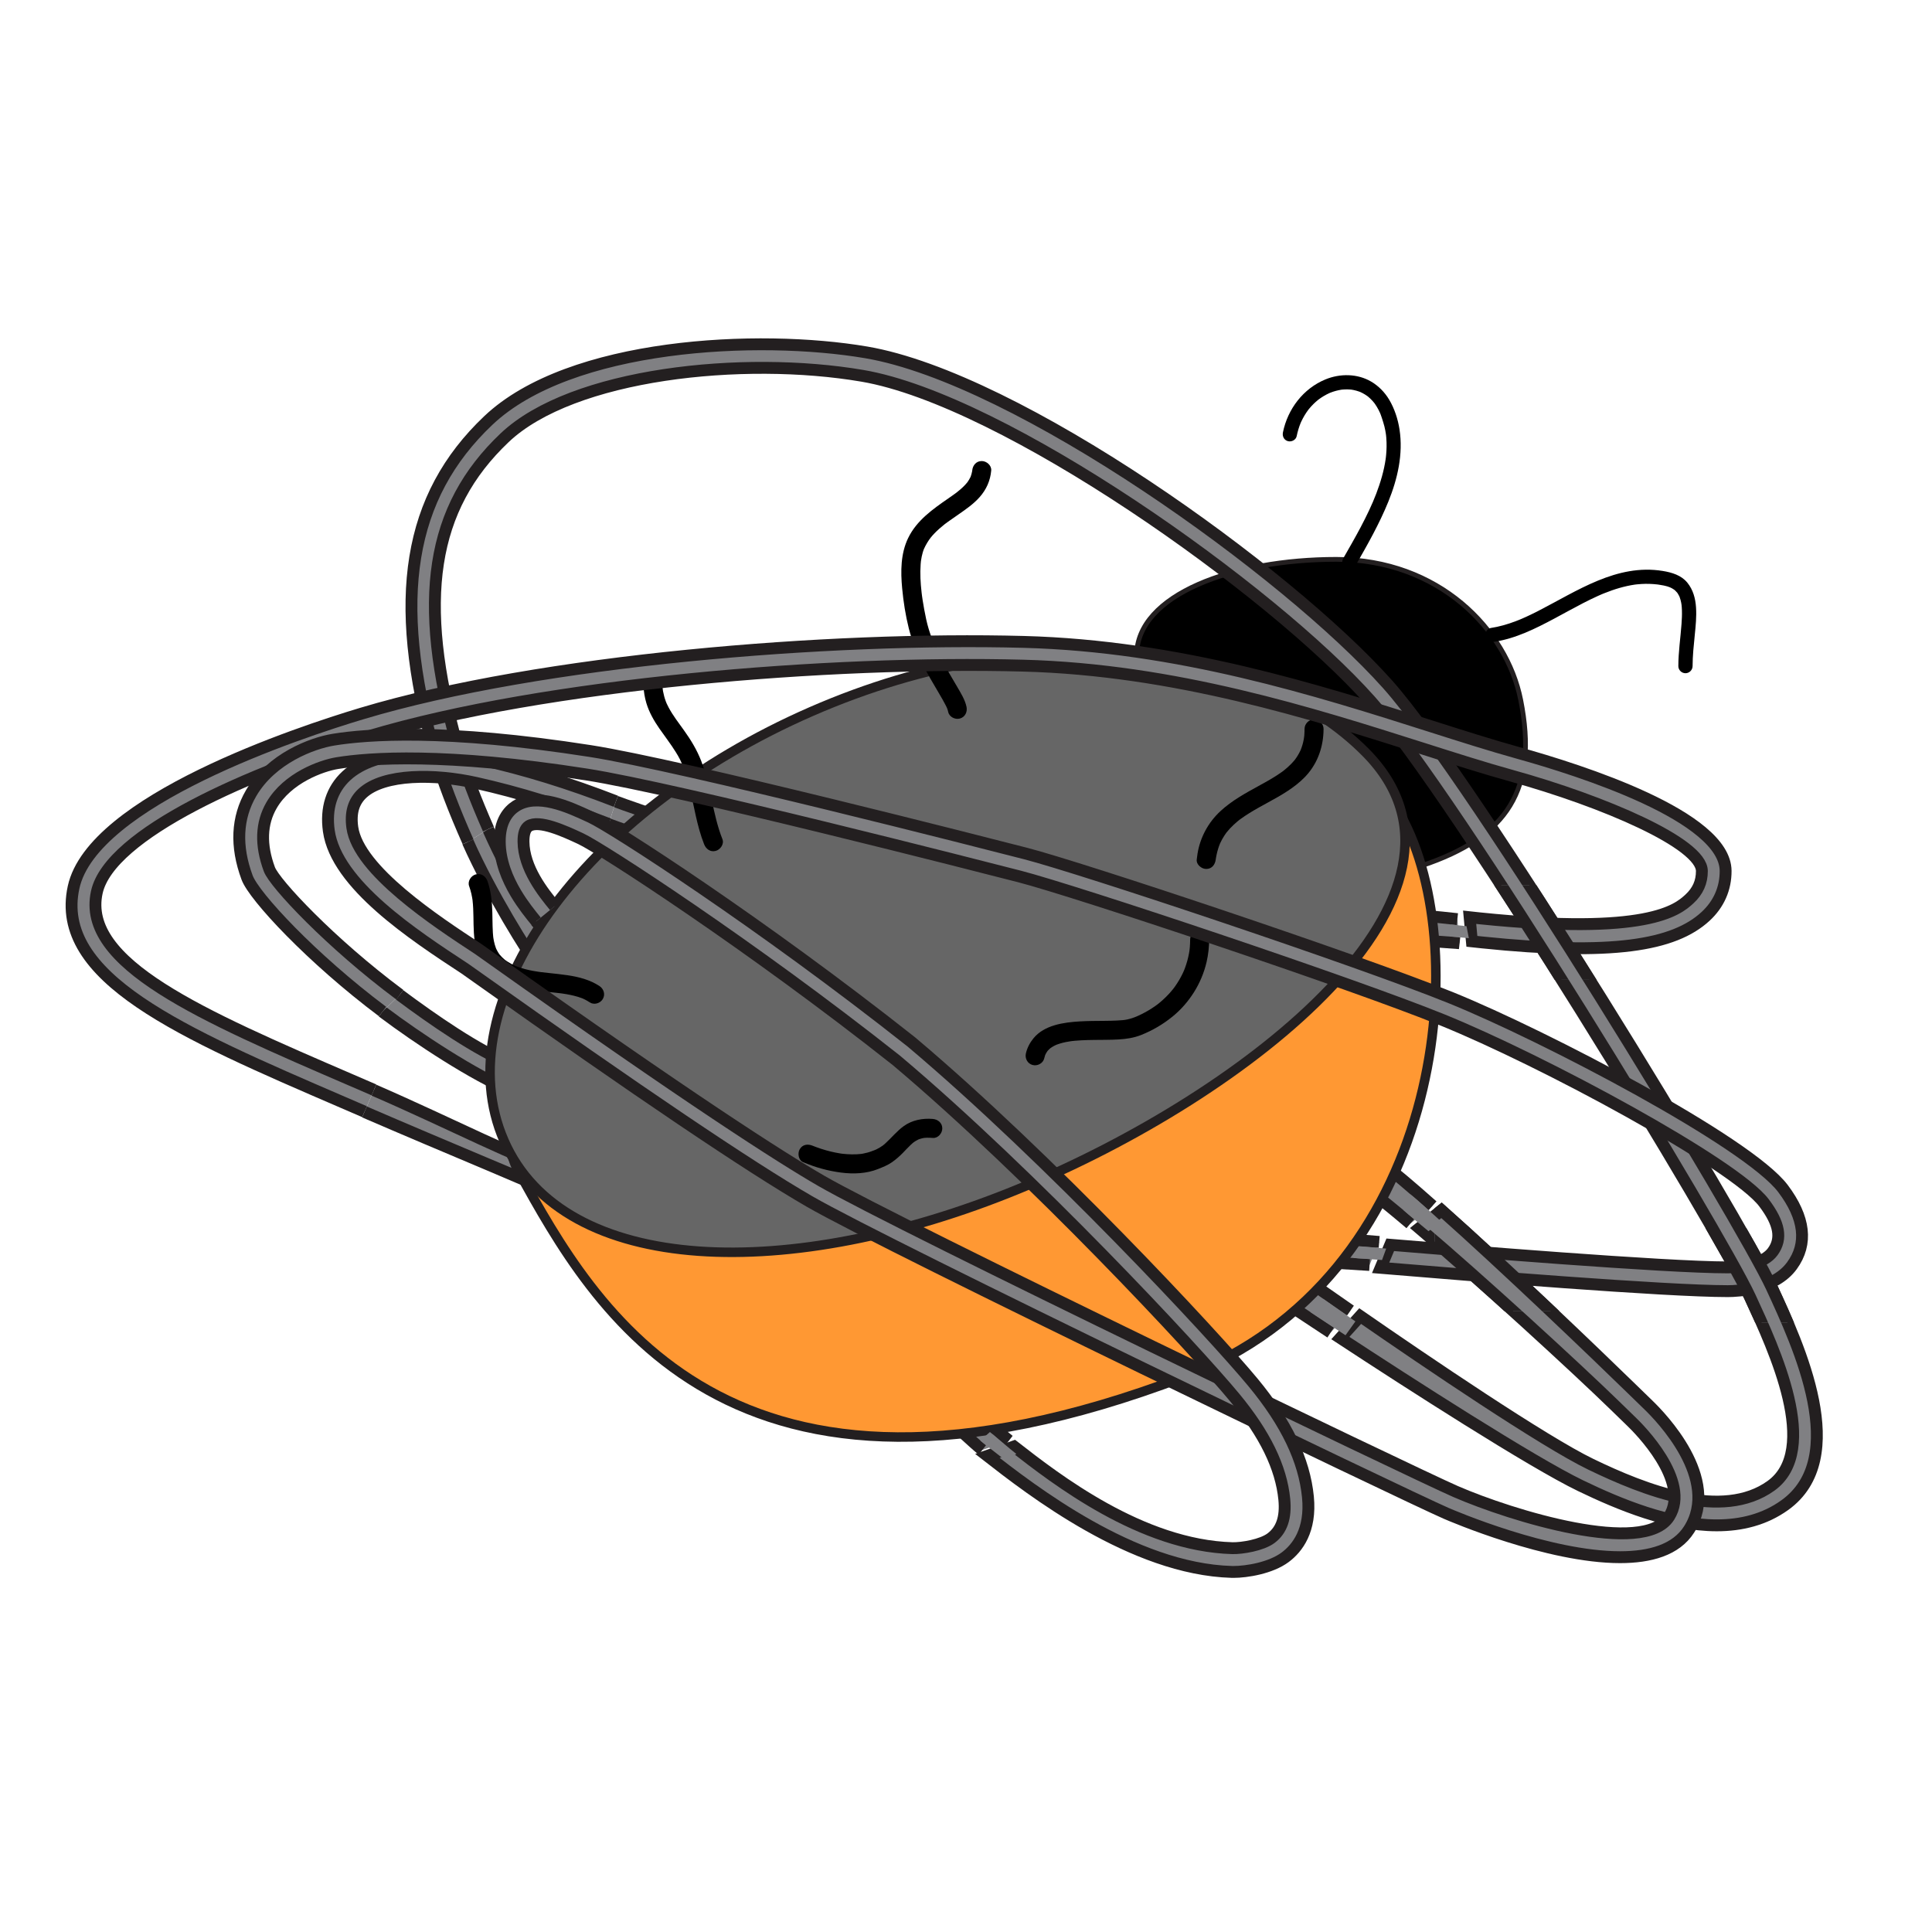 <?xml version="1.0" encoding="UTF-8" standalone="no"?>
<!-- Created with Inkscape (http://www.inkscape.org/) -->

<svg
   width="400"
   height="400"
   viewBox="0 0 105.833 105.833"
   version="1.1"
   id="svg1"
   inkscape:export-filename="buggy_square_social.png"
   inkscape:export-xdpi="96"
   inkscape:export-ydpi="96"
   inkscape:version="1.4 (e7c3feb1, 2024-10-09)"
   sodipodi:docname="buggy_square_social.svg"
   xmlns:inkscape="http://www.inkscape.org/namespaces/inkscape"
   xmlns:sodipodi="http://sodipodi.sourceforge.net/DTD/sodipodi-0.dtd"
   xmlns="http://www.w3.org/2000/svg"
   xmlns:svg="http://www.w3.org/2000/svg">
  <sodipodi:namedview
     id="namedview1"
     pagecolor="#cecece"
     bordercolor="#000000"
     borderopacity="1"
     inkscape:showpageshadow="2"
     inkscape:pageopacity="0.0"
     inkscape:pagecheckerboard="0"
     inkscape:deskcolor="#d1d1d1"
     inkscape:document-units="mm"
     showguides="false"
     inkscape:export-bgcolor="#cececeff"
     inkscape:zoom="0.98375"
     inkscape:cx="352.22363"
     inkscape:cy="319.69504"
     inkscape:window-width="1920"
     inkscape:window-height="999"
     inkscape:window-x="0"
     inkscape:window-y="25"
     inkscape:window-maximized="0"
     inkscape:current-layer="layer1" />
  <defs
     id="defs1">
    <clipPath
       clipPathUnits="userSpaceOnUse"
       id="clipPath3">
      <path
         d="M 0,3968.504 H 3968.504 V 0 H 0 Z"
         transform="translate(-733.47,-2112.783)"
         id="path3" />
    </clipPath>
    <clipPath
       clipPathUnits="userSpaceOnUse"
       id="clipPath5">
      <path
         d="M 0,3968.504 H 3968.504 V 0 H 0 Z"
         transform="translate(-790.679,-2323.713)"
         id="path5" />
    </clipPath>
    <clipPath
       clipPathUnits="userSpaceOnUse"
       id="clipPath7">
      <path
         d="M 0,3968.504 H 3968.504 V 0 H 0 Z"
         transform="translate(-986.729,-2691.051)"
         id="path7" />
    </clipPath>
    <clipPath
       clipPathUnits="userSpaceOnUse"
       id="clipPath9">
      <path
         d="M 0,3968.504 H 3968.504 V 0 H 0 Z"
         transform="translate(-1269.595,-2752.235)"
         id="path9" />
    </clipPath>
    <clipPath
       clipPathUnits="userSpaceOnUse"
       id="clipPath11">
      <path
         d="M 0,3968.504 H 3968.504 V 0 H 0 Z"
         transform="translate(-1133.457,-2519.739)"
         id="path11" />
    </clipPath>
    <clipPath
       clipPathUnits="userSpaceOnUse"
       id="clipPath13">
      <path
         d="M 0,3968.504 H 3968.504 V 0 H 0 Z"
         transform="translate(-3139.171,-2438.315)"
         id="path13" />
    </clipPath>
    <clipPath
       clipPathUnits="userSpaceOnUse"
       id="clipPath15">
      <path
         d="M 0,3968.504 H 3968.504 V 0 H 0 Z"
         transform="translate(-3029.954,-1816.899)"
         id="path15" />
    </clipPath>
    <clipPath
       clipPathUnits="userSpaceOnUse"
       id="clipPath17">
      <path
         d="M 0,3968.504 H 3968.504 V 0 H 0 Z"
         transform="translate(-2939.693,-1725.366)"
         id="path17" />
    </clipPath>
    <clipPath
       clipPathUnits="userSpaceOnUse"
       id="clipPath19">
      <path
         d="M 0,3968.504 H 3968.504 V 0 H 0 Z"
         transform="translate(-2853.496,-1575.664)"
         id="path19" />
    </clipPath>
    <clipPath
       clipPathUnits="userSpaceOnUse"
       id="clipPath21">
      <path
         d="M 0,3968.504 H 3968.504 V 0 H 0 Z"
         transform="translate(-2081.754,-1315.492)"
         id="path21" />
    </clipPath>
    <clipPath
       clipPathUnits="userSpaceOnUse"
       id="clipPath23">
      <path
         d="M 0,3968.504 H 3968.504 V 0 H 0 Z"
         transform="translate(-3274.563,-2977.47)"
         id="path23" />
    </clipPath>
    <clipPath
       clipPathUnits="userSpaceOnUse"
       id="clipPath25">
      <path
         d="M 0,3968.504 H 3968.504 V 0 H 0 Z"
         transform="translate(-3009.129,-2721.043)"
         id="path25" />
    </clipPath>
    <clipPath
       clipPathUnits="userSpaceOnUse"
       id="clipPath27">
      <path
         d="M 0,3968.504 H 3968.504 V 0 H 0 Z"
         transform="translate(-2931.006,-2861.082)"
         id="path27" />
    </clipPath>
    <clipPath
       clipPathUnits="userSpaceOnUse"
       id="clipPath29">
      <path
         d="M 0,3968.504 H 3968.504 V 0 H 0 Z"
         transform="translate(-1684.698,-1953.165)"
         id="path29" />
    </clipPath>
    <clipPath
       clipPathUnits="userSpaceOnUse"
       id="clipPath31">
      <path
         d="M 0,3968.504 H 3968.504 V 0 H 0 Z"
         transform="translate(-1233.217,-2343.503)"
         id="path31" />
    </clipPath>
    <clipPath
       clipPathUnits="userSpaceOnUse"
       id="clipPath33">
      <path
         d="M 0,3968.504 H 3968.504 V 0 H 0 Z"
         transform="translate(-1332.434,-3046.701)"
         id="path33" />
    </clipPath>
    <clipPath
       clipPathUnits="userSpaceOnUse"
       id="clipPath35">
      <path
         d="M 0,3968.504 H 3968.504 V 0 H 0 Z"
         transform="translate(-2046.671,-2962.061)"
         id="path35" />
    </clipPath>
    <clipPath
       clipPathUnits="userSpaceOnUse"
       id="clipPath37">
      <path
         d="M 0,3968.504 H 3968.504 V 0 H 0 Z"
         transform="translate(-2598.856,-2623.922)"
         id="path37" />
    </clipPath>
    <clipPath
       clipPathUnits="userSpaceOnUse"
       id="clipPath39">
      <path
         d="M 0,3968.504 H 3968.504 V 0 H 0 Z"
         transform="translate(-2218.857,-2183.201)"
         id="path39" />
    </clipPath>
    <clipPath
       clipPathUnits="userSpaceOnUse"
       id="clipPath41">
      <path
         d="M 0,3968.504 H 3968.504 V 0 H 0 Z"
         transform="translate(-3216.352,-3106.24)"
         id="path41" />
    </clipPath>
    <clipPath
       clipPathUnits="userSpaceOnUse"
       id="clipPath43">
      <path
         d="M 0,3968.504 H 3968.504 V 0 H 0 Z"
         transform="translate(-2908.597,-3275.073)"
         id="path43" />
    </clipPath>
    <clipPath
       clipPathUnits="userSpaceOnUse"
       id="clipPath45">
      <path
         d="M 0,3968.504 H 3968.504 V 0 H 0 Z"
         transform="translate(-942.152,-2663.108)"
         id="path45" />
    </clipPath>
    <clipPath
       clipPathUnits="userSpaceOnUse"
       id="clipPath47">
      <path
         d="M 0,3968.504 H 3968.504 V 0 H 0 Z"
         transform="translate(-712.818,-2065.026)"
         id="path47" />
    </clipPath>
    <clipPath
       clipPathUnits="userSpaceOnUse"
       id="clipPath49">
      <path
         d="M 0,3968.504 H 3968.504 V 0 H 0 Z"
         transform="translate(-1253.903,-2702.51)"
         id="path49" />
    </clipPath>
    <clipPath
       clipPathUnits="userSpaceOnUse"
       id="clipPath51">
      <path
         d="M 0,3968.504 H 3968.504 V 0 H 0 Z"
         transform="translate(-1093.159,-2486.804)"
         id="path51" />
    </clipPath>
    <clipPath
       clipPathUnits="userSpaceOnUse"
       id="clipPath53">
      <path
         d="M 0,3968.504 H 3968.504 V 0 H 0 Z"
         transform="translate(-752.751,-2286.943)"
         id="path53" />
    </clipPath>
    <clipPath
       clipPathUnits="userSpaceOnUse"
       id="clipPath55">
      <path
         d="m 3599.719,1609.507 h 297.917 v 207.391 h -297.917 z"
         transform="translate(-942.152,-2663.108)"
         id="path55" />
    </clipPath>
    <clipPath
       clipPathUnits="userSpaceOnUse"
       id="clipPath57">
      <path
         d="m 3063.746,1635.11 h 363.808 v 251.489 h -363.808 z"
         transform="translate(-1253.903,-2702.51)"
         id="path57" />
    </clipPath>
    <clipPath
       clipPathUnits="userSpaceOnUse"
       id="clipPath59">
      <path
         d="m 3139.17,2360.616 h 356.472 v 207.373 H 3139.17 Z"
         transform="translate(-942.152,-2663.108)"
         id="path59" />
    </clipPath>
    <clipPath
       clipPathUnits="userSpaceOnUse"
       id="clipPath61">
      <path
         d="M 0,3968.504 H 3968.504 V 0 H 0 Z"
         transform="translate(-2132.733,-1292.573)"
         id="path61" />
    </clipPath>
    <clipPath
       clipPathUnits="userSpaceOnUse"
       id="clipPath63">
      <path
         d="M 0,3968.504 H 3968.504 V 0 H 0 Z"
         transform="translate(-2967.318,-1736.345)"
         id="path63" />
    </clipPath>
    <clipPath
       clipPathUnits="userSpaceOnUse"
       id="clipPath65">
      <path
         d="M 0,3968.504 H 3968.504 V 0 H 0 Z"
         transform="translate(-3070.199,-1800.293)"
         id="path65" />
    </clipPath>
    <clipPath
       clipPathUnits="userSpaceOnUse"
       id="clipPath67">
      <path
         d="M 0,3968.504 H 3968.504 V 0 H 0 Z"
         transform="translate(-2886.387,-1569.658)"
         id="path67" />
    </clipPath>
    <clipPath
       clipPathUnits="userSpaceOnUse"
       id="clipPath69">
      <path
         d="M 0,3968.504 H 3968.504 V 0 H 0 Z"
         transform="translate(-3159.627,-2449.509)"
         id="path69" />
    </clipPath>
  </defs>
  <g
     inkscape:label="Ebene 1"
     inkscape:groupmode="layer"
     id="layer1">
    <path
       id="path2"
       d="m 0,0 c 161.901,-70.025 341.903,-162.419 376.44,-163.313 l 24.738,-62.872 c -1.964,0.906 -260.467,108.627 -421.83,178.428"
       style="fill:#808083;fill-opacity:1;fill-rule:nonzero;stroke:#231f20;stroke-width:26.018;stroke-linecap:butt;stroke-linejoin:miter;stroke-miterlimit:4;stroke-dasharray:none;stroke-opacity:1"
       transform="matrix(0.025,0,0,-0.025,20.48,59.716)"
       clip-path="url(#clipPath3)" />
    <path
       id="path4"
       d="M 0,0 C 73.654,-54.78 168.56,-120.689 246.259,-153.029 V -210.93 C 162.412,-176.038 41.161,-96.124 -37.928,-36.771"
       style="fill:#808083;fill-opacity:1;fill-rule:nonzero;stroke:#231f20;stroke-width:26.018;stroke-linecap:butt;stroke-linejoin:miter;stroke-miterlimit:4;stroke-dasharray:none;stroke-opacity:1"
       transform="matrix(0.025,0,0,-0.025,21.894,54.502)"
       clip-path="url(#clipPath5)" />
    <path
       id="path6"
       d="m 0,0 c 49.77,-112.97 128.505,-241.597 147.919,-267.747 l -39.394,-31.466 C 87.913,-271.446 6.423,-142.637 -44.577,-27.942"
       style="fill:#808083;fill-opacity:1;fill-rule:nonzero;stroke:#231f20;stroke-width:26.018;stroke-linecap:butt;stroke-linejoin:miter;stroke-miterlimit:4;stroke-dasharray:none;stroke-opacity:1"
       transform="matrix(0.025,0,0,-0.025,26.741,45.42)"
       clip-path="url(#clipPath7)" />
    <path
       id="path8"
       d="M 0,0 C 19.919,-7.726 77.15,-26.619 97.771,-35.171 L 81.713,-84.785 c -19.169,7.953 -78.868,27.844 -97.405,35.06"
       style="fill:#808083;fill-opacity:1;fill-rule:nonzero;stroke:#231f20;stroke-width:26.018;stroke-linecap:butt;stroke-linejoin:miter;stroke-miterlimit:4;stroke-dasharray:none;stroke-opacity:1"
       transform="matrix(0.025,0,0,-0.025,33.734,43.907)"
       clip-path="url(#clipPath9)" />
    <path
       id="path10"
       d="M 0,0 C 6.7,-8.203 35.693,-29.129 38.773,-34.235 L 1.191,-72.978 c -1.201,1.972 -37.401,35.047 -41.489,40.043"
       style="fill:#808083;fill-opacity:1;fill-rule:nonzero;stroke:#231f20;stroke-width:26.018;stroke-linecap:butt;stroke-linejoin:miter;stroke-miterlimit:4;stroke-dasharray:none;stroke-opacity:1"
       transform="matrix(0.025,0,0,-0.025,30.368,49.655)"
       clip-path="url(#clipPath11)" />
    <path
       id="path12"
       d="m 0,0 c -6.618,0.729 -73.534,5.172 -75.425,5.311 v 54.887 c 1.149,-0.086 18.936,-1.95 36.446,-3.806 15.369,-1.633 30.531,-3.248 34.089,-3.639"
       style="fill:#808083;fill-opacity:1;fill-rule:nonzero;stroke:#231f20;stroke-width:26.018;stroke-linecap:butt;stroke-linejoin:miter;stroke-miterlimit:4;stroke-dasharray:none;stroke-opacity:1"
       transform="matrix(0.025,0,0,-0.025,79.955,51.668)"
       clip-path="url(#clipPath13)" />
    <path
       id="path14"
       d="m 0,0 c -35.085,29.79 -64.927,54.152 -85.89,69.7 l 23.412,62.872 C -36.509,113.321 2.755,79.977 48.712,39.129"
       style="fill:#808083;fill-opacity:1;fill-rule:nonzero;stroke:#231f20;stroke-width:26.018;stroke-linecap:butt;stroke-linejoin:miter;stroke-miterlimit:4;stroke-dasharray:none;stroke-opacity:1"
       transform="matrix(0.025,0,0,-0.025,77.255,67.031)"
       clip-path="url(#clipPath15)" />
    <path
       id="path16"
       d="m 0,0 -89.295,5.611 39.68,50.737 70.726,-5.873"
       style="fill:#808083;fill-opacity:1;fill-rule:nonzero;stroke:#231f20;stroke-width:26.018;stroke-linecap:butt;stroke-linejoin:miter;stroke-miterlimit:4;stroke-dasharray:none;stroke-opacity:1"
       transform="matrix(0.025,0,0,-0.025,75.023,69.294)"
       clip-path="url(#clipPath17)" />
    <path
       id="path18"
       d="m 0,0 c -58.916,38.661 -99.457,65.774 -104.569,69.456 l 46.833,49.434 c 8.638,-6.202 47.025,-33.265 101.185,-70.738"
       style="fill:#808083;fill-opacity:1;fill-rule:nonzero;stroke:#231f20;stroke-width:26.018;stroke-linecap:butt;stroke-linejoin:miter;stroke-miterlimit:4;stroke-dasharray:none;stroke-opacity:1"
       transform="matrix(0.025,0,0,-0.025,72.892,72.995)"
       clip-path="url(#clipPath19)" />
    <path
       id="path20"
       d="m 0,0 c -17.368,13.528 -77.514,70.625 -83.146,73.754 l 53.035,24.311 c 9.144,-5.091 65.408,-59.504 88.462,-77.443"
       style="fill:#808083;fill-opacity:1;fill-rule:nonzero;stroke:#231f20;stroke-width:26.018;stroke-linecap:butt;stroke-linejoin:miter;stroke-miterlimit:4;stroke-dasharray:none;stroke-opacity:1"
       transform="matrix(0.025,0,0,-0.025,53.813,79.427)"
       clip-path="url(#clipPath21)" />
    <path
       id="path22"
       d="m 0,0 c 38.815,-195.244 -27.988,-300.485 -217.665,-363.528 -212.587,-70.64 -623.929,250.658 -623.929,460.539 0,134.576 213.381,210.916 437.439,210.916 C -180.135,307.927 -30.74,154.75 0,0"
       style="fill:#000000;fill-opacity:1;fill-rule:nonzero;stroke:#231f20;stroke-width:10.407;stroke-linecap:butt;stroke-linejoin:miter;stroke-miterlimit:4;stroke-dasharray:none;stroke-opacity:1"
       transform="matrix(0.025,0,0,-0.025,83.302,38.339)"
       clip-path="url(#clipPath23)" />
    <path
       id="path24"
       d="m 0,0 c 163.883,-294.88 91.082,-1014.993 -476.679,-1230.223 -999.87,-379.003 -1291.334,152.868 -1455.226,447.724 -163.873,294.877 942.089,-70.605 1202.105,73.918 C -469.761,-564.079 -163.891,294.883 0,0"
       style="fill:#ff9833;fill-opacity:1;fill-rule:nonzero;stroke:#231f20;stroke-width:20.814;stroke-linecap:butt;stroke-linejoin:miter;stroke-miterlimit:4;stroke-dasharray:none;stroke-opacity:1"
       transform="matrix(0.025,0,0,-0.025,76.74,44.679)"
       clip-path="url(#clipPath25)" />
    <path
       id="path26"
       d="m 0,0 c 305.314,-308.07 -259.055,-750.85 -761.482,-956.961 -497.492,-204.088 -995.587,-193.562 -1126.492,106.154 -130.912,299.738 170.482,720.676 673.211,940.254 C -712.056,309.037 -230.199,232.288 0,0"
       style="fill:#666666;fill-opacity:1;fill-rule:nonzero;stroke:#231f20;stroke-width:20.814;stroke-linecap:butt;stroke-linejoin:miter;stroke-miterlimit:4;stroke-dasharray:none;stroke-opacity:1"
       transform="matrix(0.025,0,0,-0.025,74.809,41.216)"
       clip-path="url(#clipPath27)" />
    <path
       id="path28"
       d="m 0,0 c 26.966,-11.468 54.411,-19.118 83.493,-22.853 26.539,-3.407 55.361,-2.313 80.425,7.755 10.829,4.35 21.349,8.437 30.96,15.171 8.462,5.929 16.173,12.751 23.404,20.107 5.868,5.969 11.474,12.192 17.559,17.947 1.427,1.351 2.896,2.654 4.386,3.936 0.743,0.639 1.504,1.257 2.266,1.874 3.016,2.444 -4.221,-3.177 -1.096,-0.867 3.487,2.577 7.223,4.79 11.117,6.692 4.883,2.384 -3.588,-1.375 -0.191,-0.044 1.337,0.524 2.702,0.969 4.071,1.403 2.901,0.92 5.882,1.564 8.877,2.094 2.219,0.345 1.577,0.27 -1.925,-0.224 0.832,0.099 1.664,0.186 2.498,0.26 1.738,0.168 3.483,0.242 5.226,0.306 4.33,0.158 8.667,-0.073 12.981,-0.438 11.322,-0.958 20.814,10.194 20.814,20.815 0,12.07 -9.513,19.858 -20.814,20.814 -22.301,1.888 -45.274,-2.48 -63.664,-15.732 -14.949,-10.772 -26.276,-25.041 -39.782,-37.388 -1.579,-1.443 -3.206,-2.833 -4.853,-4.199 -1.08,-0.895 -4.347,-3.385 0.792,0.553 -0.878,-0.673 -1.777,-1.319 -2.677,-1.963 -4.084,-2.93 -8.432,-5.468 -12.926,-7.713 -1.098,-0.549 -2.217,-1.053 -3.337,-1.558 5.659,2.551 1.522,0.653 0.288,0.176 -2.578,-0.998 -5.17,-1.953 -7.75,-2.945 -6.013,-2.311 -12.285,-3.903 -18.598,-5.131 -1.494,-0.291 -2.997,-0.529 -4.5,-0.766 -5.236,-0.83 4.736,0.552 -0.564,-0.05 -3.099,-0.351 -6.214,-0.555 -9.328,-0.719 -6.905,-0.36 -13.832,-0.193 -20.729,0.229 -3.238,0.198 -6.468,0.509 -9.694,0.854 -0.96,0.102 -6.475,0.813 -0.937,0.063 -1.619,0.22 -3.232,0.472 -4.846,0.724 -6.981,1.09 -13.901,2.544 -20.769,4.193 -7.248,1.741 -14.408,3.833 -21.496,6.138 -3.429,1.115 -6.827,2.323 -10.211,3.568 -1.887,0.694 -3.76,1.424 -5.631,2.159 -1.084,0.426 -7.369,3.061 -1.828,0.704 C 10.569,40.386 -1.199,39.179 -7.467,28.479 -12.648,19.633 -10.45,4.444 0,0"
       style="fill:#000000;fill-opacity:1;fill-rule:nonzero;stroke:none"
       transform="matrix(0.025,0,0,-0.025,43.996,63.663)"
       clip-path="url(#clipPath29)" />
    <path
       id="path30"
       d="m 0,0 c -20.82,13.663 -45.349,19.979 -69.709,23.575 -13.641,2.014 -27.351,3.447 -41.06,4.902 -6.02,0.639 -12.036,1.307 -18.044,2.052 -1.101,0.136 -6.321,0.835 -0.478,0.043 -1.501,0.204 -3,0.422 -4.499,0.641 -3.493,0.511 -6.976,1.089 -10.452,1.705 -12.349,2.191 -24.537,5.279 -36.296,9.665 -1.408,0.525 -2.801,1.091 -4.194,1.658 5.17,-2.104 0.391,-0.113 -0.55,0.317 -2.759,1.258 -5.453,2.651 -8.12,4.091 -2.699,1.457 -5.317,3.057 -7.903,4.703 -1.309,0.834 -2.586,1.716 -3.863,2.598 -0.842,0.59 -1.676,1.191 -2.5,1.805 2.203,-1.729 2.425,-1.89 0.666,-0.482 -4.359,3.519 -8.302,7.528 -11.888,11.825 -3.024,3.624 2.789,-3.797 0.046,-0.023 -0.762,1.048 -1.472,2.133 -2.181,3.217 -1.625,2.487 -3.047,5.102 -4.384,7.752 -0.567,1.124 -1.082,2.273 -1.597,3.421 2.528,-5.633 0.683,-1.562 0.211,-0.322 -0.895,2.346 -1.645,4.746 -2.353,7.154 -1.555,5.29 -2.597,10.723 -3.422,16.169 -0.321,2.266 -0.246,1.704 0.225,-1.684 -0.164,1.294 -0.3,2.592 -0.435,3.889 -0.275,2.624 -0.472,5.257 -0.653,7.89 -0.337,4.929 -0.505,9.869 -0.636,14.808 -0.272,10.201 -0.279,20.407 -0.573,30.608 -0.66,22.924 -2.948,46.325 -10.699,68.042 -3.81,10.675 -14.05,17.715 -25.604,14.537 -10.325,-2.84 -18.355,-14.911 -14.538,-25.604 1.986,-5.564 3.621,-11.216 4.958,-16.97 0.656,-2.828 1.196,-5.682 1.702,-8.54 0.251,-1.422 0.469,-2.85 0.686,-4.277 0.331,-2.32 0.28,-1.902 -0.155,1.253 0.12,-0.95 0.233,-1.901 0.341,-2.853 1.366,-11.756 1.696,-23.614 1.903,-35.438 0.411,-23.551 0.216,-47.475 6.091,-70.466 6.719,-26.291 22.952,-47.266 45.059,-62.541 21.799,-15.061 48.192,-22.782 74.06,-27.114 12.783,-2.14 25.684,-3.614 38.568,-4.997 5.978,-0.642 11.96,-1.259 17.937,-1.919 2.958,-0.327 5.914,-0.674 8.868,-1.035 1.467,-0.179 2.934,-0.369 4.4,-0.559 -5.952,0.774 -0.86,0.103 0.289,-0.063 11.324,-1.627 22.57,-3.839 33.534,-7.132 2.66,-0.8 5.286,-1.707 7.897,-2.656 1.297,-0.472 2.578,-0.983 3.86,-1.496 -5.475,2.19 -1.012,0.406 0.075,-0.087 5.01,-2.271 9.803,-4.991 14.399,-8.007 9.497,-6.232 22.97,-1.936 28.478,7.467 C 13.426,-18.307 9.466,-6.212 0,0"
       style="fill:#000000;fill-opacity:1;fill-rule:nonzero;stroke:none"
       transform="matrix(0.025,0,0,-0.025,32.835,54.012)"
       clip-path="url(#clipPath31)" />
    <path
       id="path32"
       d="m 0,0 c -3.266,-25.185 -2.544,-51.086 4.783,-75.548 6.034,-20.148 16.528,-38.493 28.46,-55.666 12.105,-17.422 25.153,-34.14 36.313,-52.212 3.069,-4.971 6.118,-10.02 8.712,-15.259 1.626,-3.282 3.137,-6.618 4.614,-9.969 2.439,-5.535 -1.563,3.857 0.715,-1.726 0.91,-2.231 1.769,-4.482 2.621,-6.736 5.268,-13.936 9.341,-28.302 12.939,-42.748 10.399,-41.746 16.218,-84.715 32.145,-124.92 4.175,-10.539 13.764,-17.795 25.604,-14.538 10.044,2.763 18.723,15.04 14.538,25.604 -21.87,55.205 -25.033,115.656 -46.372,171.041 -9.487,24.626 -22.737,46.364 -38.058,67.717 -11.577,16.135 -23.797,31.901 -33.252,49.427 -1.469,2.722 -2.835,5.5 -4.145,8.302 -0.615,1.314 -2.871,6.632 -0.252,0.386 -0.763,1.82 -1.464,3.663 -2.148,5.513 -2.577,6.965 -4.466,14.165 -5.848,21.457 -0.326,1.718 -0.595,3.446 -0.855,5.176 1.025,-6.805 -0.062,1.049 -0.203,2.555 -0.404,4.3 -0.564,8.62 -0.621,12.936 C 39.563,-19.441 40.374,-9.678 41.629,0 43.092,11.282 31.054,20.814 20.814,20.814 8.364,20.814 1.458,11.249 0,0"
       style="fill:#000000;fill-opacity:1;fill-rule:nonzero;stroke:none"
       transform="matrix(0.025,0,0,-0.025,35.288,36.627)"
       clip-path="url(#clipPath33)" />
    <path
       id="path34"
       d="m 0,0 c -3.228,15.462 -12.477,30.154 -20.313,43.658 -11.167,19.245 -22.752,38.231 -33.214,57.878 -6.029,11.322 -11.663,22.853 -16.817,34.6 -0.368,0.841 -2.475,5.811 -0.395,0.863 -0.618,1.47 -1.219,2.948 -1.819,4.426 -1.208,2.975 -2.36,5.972 -3.49,8.978 -2.478,6.587 -4.712,13.264 -6.764,19.995 -4.275,14.029 -7.155,28.397 -9.835,42.802 -1.296,6.967 -2.472,13.955 -3.56,20.958 -0.507,3.264 -0.976,6.534 -1.431,9.806 0.778,-5.595 0.042,-0.245 -0.086,0.762 -0.259,2.033 -0.498,4.069 -0.734,6.105 -2.36,20.41 -3.539,41.089 -2.056,61.61 0.139,1.913 0.317,3.824 0.51,5.733 0.193,1.912 1.146,8.972 0.019,0.752 0.486,3.55 1.114,7.078 1.853,10.583 0.609,2.889 1.338,5.752 2.153,8.59 0.376,1.308 0.789,2.605 1.215,3.898 0.406,1.232 0.9,2.44 1.368,3.649 0.836,2.071 0.624,1.599 -0.638,-1.416 0.333,0.778 0.674,1.551 1.023,2.322 2.022,4.522 4.382,8.887 6.925,13.136 1.241,2.072 2.569,4.09 3.924,6.09 1.003,1.479 6.692,8.922 2.401,3.457 6.023,7.671 12.911,14.633 20.165,21.136 3.447,3.088 7.016,6.038 10.633,8.923 0.901,0.719 1.811,1.427 2.721,2.135 -5.015,-3.904 -1.637,-1.278 -0.558,-0.461 2.132,1.613 4.289,3.192 6.453,4.762 7.597,5.514 15.364,10.788 23.078,16.132 16.162,11.197 32.742,22.732 45.867,37.515 14.846,16.724 23.516,36.086 25.522,58.384 1.018,11.318 -10.238,20.814 -20.814,20.814 -12.116,0 -19.799,-9.518 -20.815,-20.814 -0.094,-1.045 -0.202,-2.086 -0.325,-3.128 0.822,6.956 0.394,3.038 0.12,1.481 -0.346,-1.965 -0.816,-3.906 -1.328,-5.834 -0.5,-1.881 -1.119,-3.728 -1.777,-5.558 -0.517,-1.441 -2.027,-4.981 0.677,1.408 -0.495,-1.169 -1.045,-2.315 -1.602,-3.455 -1.667,-3.412 -3.666,-6.654 -5.818,-9.779 -0.541,-0.787 -1.107,-1.554 -1.674,-2.321 -2.273,-3.077 3.301,4.177 0.895,1.189 -1.419,-1.763 -2.926,-3.453 -4.457,-5.118 -5.706,-6.201 -12.15,-11.698 -18.765,-16.898 -3.178,-2.498 4.109,3.146 0.876,0.688 -0.844,-0.644 -1.696,-1.278 -2.547,-1.912 -1.722,-1.282 -3.461,-2.541 -5.204,-3.795 -3.855,-2.773 -7.757,-5.48 -11.663,-8.182 -34.128,-23.612 -69.175,-48.242 -87.793,-86.702 -16.508,-34.104 -16.597,-73.218 -13.118,-110.205 2.761,-29.351 7.383,-59.05 14.544,-87.661 6.771,-27.052 17.718,-53.083 30.079,-78.016 11.089,-22.367 23.932,-43.775 36.592,-65.27 4.857,-8.246 9.686,-16.521 14.04,-25.047 0.807,-1.58 1.582,-3.176 2.339,-4.781 0.356,-0.755 0.699,-1.517 1.042,-2.279 1.971,-4.393 -1.787,4.374 -0.567,1.345 1.174,-2.917 2.158,-5.917 2.8,-8.997 2.32,-11.111 15.195,-17.402 25.605,-14.538 C -3.093,-22.456 2.315,-11.096 0,0"
       style="fill:#000000;fill-opacity:1;fill-rule:nonzero;stroke:none"
       transform="matrix(0.025,0,0,-0.025,52.945,38.72)"
       clip-path="url(#clipPath35)" />
    <path
       id="path36"
       d="m 0,0 c 0.17,1.432 0.793,5.851 -0.137,-0.824 0.16,1.155 0.345,2.306 0.53,3.458 0.361,2.252 0.791,4.493 1.245,6.728 0.944,4.64 2.144,9.224 3.518,13.754 1.207,3.982 2.629,7.895 4.186,11.753 1.491,3.699 -2.108,-4.88 -0.515,-1.246 0.402,0.918 0.824,1.826 1.247,2.735 0.973,2.092 2.023,4.148 3.103,6.187 1.813,3.424 3.811,6.747 5.913,10 1.035,1.602 2.121,3.172 3.223,4.73 0.546,0.774 1.11,1.538 1.672,2.3 3.084,4.18 -2.54,-3.209 -0.376,-0.47 4.841,6.123 10.231,11.797 15.92,17.133 2.729,2.558 5.556,5.009 8.43,7.4 1.441,1.198 2.906,2.367 4.378,3.527 2.973,2.341 -4.253,-3.256 -1.239,-0.963 0.997,0.759 2.006,1.505 3.014,2.248 6.347,4.675 12.936,9.016 19.625,13.182 13.511,8.415 27.527,15.984 41.48,23.63 28.056,15.375 56.623,31.426 79.249,54.44 26.22,26.667 39.686,61.038 41.579,98.143 0.139,2.719 0.183,5.443 0.191,8.166 0.037,11.347 -9.496,20.815 -20.814,20.815 -11.375,0 -20.777,-9.469 -20.815,-20.815 -0.015,-4.605 -0.192,-9.199 -0.556,-13.79 -0.173,-2.181 -0.416,-4.355 -0.684,-6.526 0.963,7.799 -0.221,-0.905 -0.571,-2.8 -1.493,-8.052 -3.823,-15.937 -6.876,-23.533 -1.418,-3.531 2.161,5.001 0.637,1.534 -0.373,-0.846 -0.766,-1.685 -1.159,-2.522 -0.778,-1.659 -1.615,-3.289 -2.47,-4.908 -1.824,-3.45 -3.864,-6.783 -6.024,-10.033 -0.985,-1.483 -2.02,-2.933 -3.07,-4.37 -0.908,-1.244 -3.164,-4.131 1.11,1.384 -0.542,-0.7 -1.099,-1.388 -1.657,-2.077 -2.412,-2.982 -4.985,-5.83 -7.64,-8.597 -5.146,-5.362 -10.743,-10.28 -16.552,-14.908 -1.197,-0.954 -4.136,-3.19 1.367,1.038 -0.717,-0.55 -1.441,-1.092 -2.165,-1.634 -1.455,-1.089 -2.929,-2.152 -4.408,-3.206 -3.235,-2.307 -6.536,-4.518 -9.868,-6.683 -13.145,-8.546 -26.91,-16.1 -40.652,-23.631 C 64.396,144.872 35.273,128.804 10.778,106.31 -16.09,81.636 -34.16,48.6 -39.933,12.555 -40.601,8.386 -41.131,4.192 -41.629,0 c -1.34,-11.293 10.483,-20.814 20.815,-20.814 12.357,0 19.477,9.55 20.814,20.814"
       style="fill:#000000;fill-opacity:1;fill-rule:nonzero;stroke:none"
       transform="matrix(0.025,0,0,-0.025,66.597,47.08)"
       clip-path="url(#clipPath37)" />
    <path
       id="path38"
       d="m 0,0 c 0.457,1.916 0.979,3.806 1.577,5.683 0.288,0.906 0.618,1.798 0.948,2.689 1.319,3.566 -2.199,-4.98 -0.674,-1.539 1.565,3.535 3.569,6.862 5.829,9.993 2.123,2.941 -3.409,-4.271 -1.111,-1.478 0.55,0.667 1.13,1.309 1.71,1.95 1.159,1.281 2.404,2.48 3.672,3.65 1.363,1.258 6.662,5.264 0.479,0.6 1.637,1.235 3.357,2.359 5.099,3.441 3.072,1.907 6.315,3.53 9.612,5.007 3.443,1.543 -5.067,-2.079 -1.545,-0.663 0.873,0.352 1.756,0.678 2.638,1.005 2.098,0.777 4.229,1.462 6.368,2.115 8.081,2.469 16.418,4.058 24.771,5.265 4.092,0.592 -5.455,-0.705 -1.334,-0.185 1.06,0.134 2.121,0.255 3.183,0.375 2.143,0.244 4.292,0.451 6.44,0.647 4.734,0.432 9.479,0.737 14.225,0.988 9.261,0.489 18.536,0.676 27.808,0.793 17.59,0.222 35.201,0.028 52.772,1.033 17.418,0.995 34.117,3.457 50.338,9.976 24.861,9.993 47.375,23.199 68.181,40.084 37.064,30.076 63.983,73.081 74.736,119.575 3.73,16.13 5.581,32.871 5.638,49.42 0.039,11.347 -9.498,20.815 -20.814,20.815 -11.376,0 -20.775,-9.469 -20.815,-20.815 -0.019,-5.601 -0.251,-11.187 -0.7,-16.771 -0.22,-2.757 -0.529,-5.507 -0.866,-8.252 0.76,6.19 0.167,1.342 -0.022,0.086 -0.274,-1.805 -0.592,-3.604 -0.915,-5.402 -2.003,-11.118 -5.09,-22.026 -8.993,-32.622 -0.542,-1.473 -3.946,-9.769 -1.399,-3.77 -1.05,-2.473 -2.177,-4.913 -3.328,-7.341 -2.494,-5.26 -5.278,-10.38 -8.229,-15.396 -2.731,-4.643 -5.698,-9.143 -8.797,-13.547 -0.882,-1.256 -6.268,-8.369 -2.391,-3.373 -1.941,-2.5 -3.963,-4.934 -6.017,-7.341 -7.423,-8.697 -15.65,-16.689 -24.385,-24.06 -1.161,-0.98 -8.262,-6.585 -3.391,-2.835 -2.222,-1.711 -4.491,-3.357 -6.777,-4.981 -5.008,-3.559 -10.196,-6.862 -15.477,-10 -4.958,-2.945 -10.052,-5.656 -15.215,-8.224 -2.615,-1.301 -5.266,-2.53 -7.929,-3.734 -1.339,-0.606 -2.69,-1.187 -4.041,-1.769 5.464,2.352 -0.809,-0.281 -1.879,-0.703 -7.255,-2.866 -14.484,-4.911 -22.183,-6.139 -0.843,-0.135 -1.688,-0.254 -2.533,-0.374 7.39,1.046 3.707,0.498 2.064,0.301 -1.794,-0.215 -3.592,-0.39 -5.39,-0.557 -4.116,-0.38 -8.243,-0.627 -12.371,-0.829 -8.61,-0.42 -17.234,-0.539 -25.853,-0.626 C 114.297,81.979 95.87,82.036 77.479,80.922 42.549,78.806 0.346,72.987 -23.418,44.114 -31.427,34.383 -37.202,23.391 -40.141,11.066 -42.771,0.039 -36.817,-11.453 -25.604,-14.538 -14.956,-17.466 -2.631,-11.035 0,0"
       style="fill:#000000;fill-opacity:1;fill-rule:nonzero;stroke:none"
       transform="matrix(0.025,0,0,-0.025,57.202,57.975)"
       clip-path="url(#clipPath39)" />
    <path
       id="path40"
       d="m 0,0 c 46.527,7.139 89.672,28.628 130.791,50.567 21.272,11.349 42.303,23.145 63.739,34.184 10.638,5.478 21.389,10.734 32.293,15.661 2.595,1.172 5.203,2.313 7.817,3.441 4.315,1.862 -2.832,-1.171 1.499,0.635 1.306,0.545 2.618,1.077 3.929,1.61 5.655,2.293 11.37,4.432 17.127,6.452 10.951,3.842 22.118,7.054 33.445,9.577 5.403,1.204 10.854,2.185 16.327,3.015 4.562,0.691 -3.244,-0.392 1.336,0.188 1.375,0.174 2.752,0.322 4.13,0.47 3.221,0.346 6.453,0.588 9.686,0.787 11.748,0.721 23.547,0.306 35.233,-1.06 4.748,-0.555 -3.168,0.478 1.586,-0.222 1.443,-0.212 2.882,-0.457 4.321,-0.702 2.668,-0.455 5.34,-0.864 7.995,-1.391 5.057,-1.006 10.007,-2.498 14.788,-4.421 -4.173,1.678 1.932,-1.078 2.97,-1.645 1.759,-0.96 3.44,-2.056 5.085,-3.2 2.858,-1.988 -2.761,2.258 -0.092,0.089 0.736,-0.598 1.438,-1.237 2.139,-1.876 1.606,-1.463 3.071,-3.074 4.469,-4.734 2.16,-2.564 -2.162,2.947 -0.199,0.236 0.539,-0.746 1.039,-1.52 1.538,-2.294 1.005,-1.555 1.886,-3.187 2.727,-4.835 0.425,-0.834 0.81,-1.686 1.195,-2.539 -1.907,4.221 -0.501,1.154 -0.145,0.224 0.806,-2.112 1.462,-4.279 2.068,-6.454 0.536,-1.927 0.967,-3.881 1.367,-5.839 0.244,-1.192 1.268,-7.973 0.604,-2.998 0.627,-4.691 0.917,-9.423 1.076,-14.15 0.338,-9.964 -0.182,-19.95 -0.905,-29.886 -2.237,-30.758 -6.884,-61.317 -6.953,-92.214 -0.019,-8.51 7.116,-15.611 15.611,-15.611 8.524,0 15.591,7.101 15.61,15.611 0.051,22.664 2.472,45.209 4.736,67.733 2.036,20.233 4.165,40.683 2.787,61.032 -1.343,19.83 -6.367,38.439 -19.04,54.061 -13.272,16.359 -34.11,22.45 -54.014,25.686 C 268.119,171.541 181.061,111.129 95.987,67.55 87.591,63.249 79.116,59.101 70.552,55.145 66.328,53.193 62.071,51.314 57.795,49.483 60.757,50.751 54.681,48.209 53.851,47.873 51.3,46.84 48.733,45.847 46.161,44.868 28.547,38.171 10.343,32.967 -8.299,30.106 -16.724,28.813 -21.258,18.376 -19.203,10.903 -16.752,1.993 -8.403,-1.289 0,0"
       style="fill:#000000;fill-opacity:1;fill-rule:nonzero;stroke:none"
       transform="matrix(0.025,0,0,-0.025,81.863,35.155)"
       clip-path="url(#clipPath41)" />
    <path
       id="path42"
       d="m 0,0 c 26.101,45.656 52.123,91.304 71.905,140.146 20.242,49.979 32.692,103.997 24.483,157.941 -3.42,22.473 -11.047,45.917 -22.74,65.483 -9.653,16.154 -23.204,30.051 -39.469,39.572 -30.142,17.644 -68.125,17.9 -99.984,4.802 -48.782,-20.056 -82.823,-64.855 -93.286,-116.155 -1.699,-8.33 2.291,-16.834 10.903,-19.203 7.779,-2.14 17.501,2.562 19.203,10.903 2.047,10.038 4.968,19.833 8.831,29.324 -1.524,-3.745 0.003,-0.041 0.289,0.606 0.474,1.069 0.973,2.127 1.472,3.185 0.988,2.093 2.048,4.152 3.132,6.198 2.3,4.34 4.865,8.536 7.589,12.623 1.234,1.849 2.53,3.656 3.847,5.446 0.462,0.627 2.815,3.623 0.236,0.336 0.676,0.86 1.37,1.705 2.065,2.55 2.967,3.607 6.154,7.031 9.465,10.323 2.994,2.975 6.156,5.775 9.411,8.46 0.803,0.663 1.623,1.308 2.442,1.951 -3.4,-2.674 -0.539,-0.448 0.146,0.058 1.929,1.422 3.912,2.769 5.914,4.084 3.384,2.221 6.895,4.244 10.473,6.136 1.764,0.933 3.561,1.802 5.368,2.65 0.898,0.421 1.805,0.82 2.712,1.219 -4.386,-1.929 -0.097,-0.063 0.827,0.3 7.488,2.936 15.295,5.023 23.228,6.324 1.019,0.167 4.457,0.593 -0.401,-0.028 0.934,0.12 1.873,0.214 2.81,0.309 1.867,0.187 3.741,0.3 5.614,0.386 4.028,0.184 8.063,0.073 12.08,-0.235 0.922,-0.071 1.842,-0.168 2.761,-0.266 3.397,-0.36 -3.865,0.572 -0.489,0.079 1.824,-0.266 3.636,-0.612 5.44,-0.987 3.913,-0.812 7.755,-1.941 11.523,-3.266 0.873,-0.307 1.735,-0.641 2.597,-0.975 3.155,-1.221 -3.411,1.499 -0.306,0.143 1.709,-0.747 3.382,-1.575 5.039,-2.429 3.648,-1.881 7.127,-4.074 10.474,-6.443 0.754,-0.534 3.489,-2.629 -0.073,0.13 0.77,-0.596 1.519,-1.217 2.269,-1.837 1.519,-1.257 2.976,-2.587 4.412,-3.939 3.215,-3.028 6.163,-6.331 8.935,-9.767 2.306,-2.857 -2.084,2.786 0.123,-0.19 0.638,-0.86 1.25,-1.739 1.861,-2.619 1.25,-1.796 2.418,-3.649 3.558,-5.516 2.597,-4.251 4.851,-8.705 6.907,-13.239 1.68,-3.705 -1.249,3.108 0.316,-0.703 0.467,-1.137 0.903,-2.287 1.341,-3.436 0.897,-2.362 1.702,-4.757 2.477,-7.162 1.992,-6.172 3.999,-12.31 5.574,-18.607 1.472,-5.889 2.557,-11.869 3.421,-17.875 -0.481,3.34 0.154,-1.609 0.182,-1.863 0.166,-1.506 0.297,-3.015 0.428,-4.525 0.307,-3.528 0.476,-7.067 0.594,-10.605 0.202,-6.102 0.067,-12.212 -0.246,-18.307 -0.158,-3.071 -0.408,-6.136 -0.684,-9.198 -0.14,-1.538 -0.308,-3.073 -0.476,-4.607 -0.059,-0.547 -0.84,-6.52 -0.423,-3.539 C 62.429,207.872 54.748,182.256 45.354,157.504 36.233,133.474 24.003,108.216 11.021,83.649 -1.098,60.719 -14.09,38.27 -26.959,15.759 -31.184,8.369 -28.746,-1.272 -21.358,-5.6 -14.071,-9.869 -4.217,-7.376 0,0"
       style="fill:#000000;fill-opacity:1;fill-rule:nonzero;stroke:none"
       transform="matrix(0.025,0,0,-0.025,74.255,30.981)"
       clip-path="url(#clipPath43)" />
    <path
       id="path44"
       d="m 0,0 c -29.512,66.375 -56.914,136.319 -73.866,197.106 -93.613,335.607 -57.19,559.457 118.098,725.798 179.118,169.988 592.369,189.677 828.534,149.373 332.24,-56.694 922.078,-480.478 1142.429,-727.605 190.104,-213.216 774.984,-1177.556 841.007,-1320.301 60.509,-130.803 173.129,-374.283 29.134,-477.83 -44.402,-31.932 -95.708,-44.362 -149.187,-44.362 -102.458,0 -212.928,45.573 -298.46,86.866 -106.812,51.56 -376.244,225.009 -526.345,323.511 l 43.449,48.152 c 144.87,-100.271 402.602,-275.119 505.526,-324.81 118.176,-57.044 287.687,-124.011 394.628,-47.114 109.114,78.457 8.223,296.562 -45.968,413.737 C 2743.536,-856.006 2164.423,99.116 1976.35,310.046 1759.941,552.761 1175.508,967.825 864.006,1020.984 602.807,1065.556 228.788,1026.311 80.047,885.158 -81.682,731.675 -112.72,530.085 -23.74,211.091 -8.15,155.183 17.126,90.243 44.577,27.942"
       style="fill:#808083;fill-opacity:1;fill-rule:nonzero;stroke:#231f20;stroke-width:26.018;stroke-linecap:butt;stroke-linejoin:miter;stroke-miterlimit:4;stroke-dasharray:none;stroke-opacity:1"
       transform="matrix(0.025,0,0,-0.025,25.639,46.111)"
       clip-path="url(#clipPath45)" />
    <path
       id="path46"
       d="m 0,0 -48.633,20.996 c -353.215,152.349 -632.208,272.684 -588.871,470.798 41.526,189.813 494.099,339.373 631.813,380.69 392.629,117.723 1026.493,168.086 1449.763,156.892 339.702,-8.891 645.199,-106.105 890.674,-184.22 69.285,-22.059 134.545,-42.838 192.698,-58.949 136.572,-37.916 454.271,-139.017 454.91,-258.554 0.207,-38.529 -14.989,-73.007 -43.936,-99.711 -69.547,-64.228 -204.98,-86.393 -489.444,-57.062 -7.44,0.767 -14.981,1.57 -22.621,2.408 l -2.554,27.558 -2.336,25.195 c 7.59,-0.833 15.049,-1.626 22.4,-2.382 366.944,-37.743 432.681,17.978 459.255,42.516 18.431,17.005 27.32,37.022 27.202,61.204 -0.326,60.473 -214.976,152.653 -416.777,208.687 -59.104,16.365 -124.809,37.291 -194.387,59.442 -242.525,77.174 -544.119,173.148 -876.443,181.853 C 1023.527,988.382 396.643,938.791 9.258,822.646 -248.017,745.459 -558.469,609.58 -586.666,480.674 -620.84,324.464 -359.231,211.63 -28.021,68.775 L 20.652,47.757"
       style="fill:#808083;fill-opacity:1;fill-rule:nonzero;stroke:#231f20;stroke-width:26.018;stroke-linecap:butt;stroke-linejoin:miter;stroke-miterlimit:4;stroke-dasharray:none;stroke-opacity:1"
       transform="matrix(0.025,0,0,-0.025,19.969,60.897)"
       clip-path="url(#clipPath47)" />
    <path
       id="path48"
       d="m 0,0 c -102.538,39.922 -196.193,68.881 -290.833,90.073 -89.774,20.051 -201.53,20.834 -248.747,-22.731 -19.544,-18.05 -26.82,-42.659 -22.228,-75.22 13.264,-93.846 183.743,-205.617 275.335,-265.666 1.495,-0.977 11.119,-7.797 27.329,-19.307 438.647,-311.481 636.244,-437.861 724.756,-489.032 171.67,-99.225 1302.276,-642.697 1389.999,-680.823 123.422,-53.62 412.517,-141.93 467.703,-55.151 49.547,77.899 -67.992,194.481 -81.56,207.52 -6.727,6.466 -19.157,18.58 -35.928,34.933 -85.278,83.125 -295.785,276.036 -429.775,389.792 l 48.712,39.129 c 137.887,-122.517 336.154,-312.489 417.377,-391.661 16.658,-16.232 28.998,-28.257 35.672,-34.67 27.26,-26.199 159.688,-162.49 89.408,-272.976 -28.51,-44.819 -85.075,-60.753 -151.088,-60.766 -157.49,0 -368.754,90.686 -381.254,96.124 -88.017,38.246 -1222.813,583.794 -1395.305,683.503 -130.152,75.233 -375.372,240.648 -728.841,491.652 -14.89,10.569 -23.924,16.992 -25.724,18.202 -112.213,73.577 -281.779,184.75 -298.343,301.92 -6.952,49.329 6.339,91.075 38.457,120.732 65.177,60.135 195.309,57.656 295.406,35.276 96.279,-21.561 191.396,-50.872 295.164,-91.128"
       style="fill:#808083;fill-opacity:1;fill-rule:nonzero;stroke:#231f20;stroke-width:26.018;stroke-linecap:butt;stroke-linejoin:miter;stroke-miterlimit:4;stroke-dasharray:none;stroke-opacity:1"
       transform="matrix(0.025,0,0,-0.025,33.346,45.137)"
       clip-path="url(#clipPath49)" />
    <path
       id="path50"
       d="m 0,0 c -11.667,14.28 -29.076,35.572 -44.659,61.813 -18.698,31.487 -34.777,70.092 -35.185,112.246 -0.446,45.622 18.895,67.761 35.196,78.302 46.752,30.22 115.314,-1.495 160.684,-22.502 l 3.526,-1.646 c 47.839,-22.151 373.319,-232.202 702.701,-492.703 300.746,-253.462 661.824,-641.211 748.428,-745.894 73.115,-88.391 112.478,-170.512 120.333,-251.032 7.114,-73.027 -23.14,-112.074 -49.783,-131.965 -31.888,-23.821 -84.718,-32.224 -113.381,-32.224 -1.288,0 -2.525,0.018 -3.717,0.048 -216.882,6.098 -440.183,179.995 -535.548,254.245 l 58.35,20.623 c 91.327,-71.124 278.831,-217.232 478.661,-222.851 21.611,-0.469 64.387,6.819 84.498,21.852 23.479,17.528 33.011,45.411 29.13,85.219 -6.822,69.862 -42.354,142.784 -108.648,222.911 -85.767,103.697 -443.599,487.901 -741.23,738.759 C 469.281,-51.666 142.683,160.164 97.65,181.014 l -3.587,1.675 c -30.604,14.169 -87.791,40.622 -110.455,25.974 -7.746,-5.011 -11.586,-16.485 -11.414,-34.101 0.285,-28.957 11.007,-56.643 24.637,-80.749 C 10.988,68.794 28.273,47.64 40.298,32.935"
       style="fill:#808083;fill-opacity:1;fill-rule:nonzero;stroke:#231f20;stroke-width:26.018;stroke-linecap:butt;stroke-linejoin:miter;stroke-miterlimit:4;stroke-dasharray:none;stroke-opacity:1"
       transform="matrix(0.025,0,0,-0.025,29.372,50.469)"
       clip-path="url(#clipPath51)" />
    <path
       id="path52"
       d="m 0,0 c -155.643,116.807 -281.535,252.319 -296.82,293.598 -25.501,68.805 -22.575,130.959 8.716,184.728 44.627,76.673 134.361,109.831 180.361,117.336 73.755,12.038 244.915,24.803 562.59,-24.824 201.518,-31.496 877.439,-204.848 953.849,-224.514 121.413,-31.267 728.82,-233.582 933.438,-316.565 203.053,-82.354 649.488,-315.388 726.527,-417.752 48.073,-63.868 54.646,-120.668 19.554,-168.832 -37.759,-51.813 -117.144,-55.84 -140.568,-55.84 -135.964,0 -563.948,34.617 -760.705,51.089 l 21.112,50.474 c 152.995,-12.807 601.828,-49.527 739.593,-49.527 33.866,0 79.985,9.025 98.514,34.453 20.885,28.654 15,61.62 -19.08,106.9 -64.289,85.421 -486.394,312.358 -704.5,400.808 -203.35,82.465 -806.42,283.384 -926.853,314.404 -76.165,19.596 -749.82,192.376 -948.91,223.484 -310.521,48.517 -475.479,36.413 -546.186,24.886 -34.444,-5.622 -108.82,-32.115 -143.764,-92.155 -23.087,-39.677 -24.733,-86.942 -4.889,-140.474 11.367,-30.722 134.312,-162.124 285.949,-274.906"
       style="fill:#808083;fill-opacity:1;fill-rule:nonzero;stroke:#231f20;stroke-width:26.018;stroke-linecap:butt;stroke-linejoin:miter;stroke-miterlimit:4;stroke-dasharray:none;stroke-opacity:1"
       transform="matrix(0.025,0,0,-0.025,20.956,55.411)"
       clip-path="url(#clipPath53)" />
    <path
       id="path54"
       d="m 0,0 c -29.512,66.375 -56.914,136.319 -73.866,197.106 -93.613,335.607 -57.19,559.457 118.098,725.798 179.118,169.988 592.369,189.677 828.534,149.373 332.24,-56.694 922.078,-480.478 1142.429,-727.605 190.104,-213.216 774.984,-1177.556 841.007,-1320.301 60.509,-130.803 173.129,-374.283 29.134,-477.83 -44.402,-31.932 -95.708,-44.362 -149.187,-44.362 -102.458,0 -212.928,45.573 -298.46,86.866 -106.812,51.56 -376.244,225.009 -526.345,323.511 l 43.449,48.152 c 144.87,-100.271 402.602,-275.119 505.526,-324.81 118.176,-57.044 287.687,-124.011 394.628,-47.114 109.114,78.457 8.223,296.562 -45.968,413.737 C 2743.536,-856.006 2164.423,99.116 1976.35,310.046 1759.941,552.761 1175.508,967.825 864.006,1020.984 602.807,1065.556 228.788,1026.311 80.047,885.158 -81.682,731.675 -112.72,530.085 -23.74,211.091 -8.15,155.183 17.126,90.243 44.577,27.942"
       style="fill:#808083;fill-opacity:1;fill-rule:nonzero;stroke:#231f20;stroke-width:26.018;stroke-linecap:butt;stroke-linejoin:miter;stroke-miterlimit:4;stroke-dasharray:none;stroke-opacity:1"
       transform="matrix(0.025,0,0,-0.025,25.639,46.111)"
       clip-path="url(#clipPath55)" />
    <path
       id="path56"
       d="m 0,0 c -102.538,39.922 -196.193,68.881 -290.833,90.073 -89.774,20.051 -201.53,20.834 -248.747,-22.731 -19.544,-18.05 -26.82,-42.659 -22.228,-75.22 13.264,-93.846 183.743,-205.617 275.335,-265.666 1.495,-0.977 11.119,-7.797 27.329,-19.307 438.647,-311.481 636.244,-437.861 724.756,-489.032 171.67,-99.225 1302.276,-642.697 1389.999,-680.823 123.422,-53.62 412.517,-141.93 467.703,-55.151 49.547,77.899 -67.992,194.481 -81.56,207.52 -6.727,6.466 -19.157,18.58 -35.928,34.933 -85.278,83.125 -295.785,276.036 -429.775,389.792 l 48.712,39.129 c 137.887,-122.517 336.154,-312.489 417.377,-391.661 16.658,-16.232 28.998,-28.257 35.672,-34.67 27.26,-26.199 159.688,-162.49 89.408,-272.976 -28.51,-44.819 -85.075,-60.753 -151.088,-60.766 -157.49,0 -368.754,90.686 -381.254,96.124 -88.017,38.246 -1222.813,583.794 -1395.305,683.503 -130.152,75.233 -375.372,240.648 -728.841,491.652 -14.89,10.569 -23.924,16.992 -25.724,18.202 -112.213,73.577 -281.779,184.75 -298.343,301.92 -6.952,49.329 6.339,91.075 38.457,120.732 65.177,60.135 195.309,57.656 295.406,35.276 96.279,-21.561 191.396,-50.872 295.164,-91.128"
       style="fill:#808083;fill-opacity:1;fill-rule:nonzero;stroke:#231f20;stroke-width:26.018;stroke-linecap:butt;stroke-linejoin:miter;stroke-miterlimit:4;stroke-dasharray:none;stroke-opacity:1"
       transform="matrix(0.025,0,0,-0.025,33.346,45.137)"
       clip-path="url(#clipPath57)" />
    <path
       id="path58"
       d="m 0,0 c -29.512,66.375 -56.914,136.319 -73.866,197.106 -93.613,335.607 -57.19,559.457 118.098,725.798 179.118,169.988 592.369,189.677 828.534,149.373 332.24,-56.694 922.078,-480.478 1142.429,-727.605 190.104,-213.216 774.984,-1177.556 841.007,-1320.301 60.509,-130.803 173.129,-374.283 29.134,-477.83 -44.402,-31.932 -95.708,-44.362 -149.187,-44.362 -102.458,0 -212.928,45.573 -298.46,86.866 -106.812,51.56 -376.244,225.009 -526.345,323.511 l 43.449,48.152 c 144.87,-100.271 402.602,-275.119 505.526,-324.81 118.176,-57.044 287.687,-124.011 394.628,-47.114 109.114,78.457 8.223,296.562 -45.968,413.737 C 2743.536,-856.006 2164.423,99.116 1976.35,310.046 1759.941,552.761 1175.508,967.825 864.006,1020.984 602.807,1065.556 228.788,1026.311 80.047,885.158 -81.682,731.675 -112.72,530.085 -23.74,211.091 -8.15,155.183 17.126,90.243 44.577,27.942"
       style="fill:#808083;fill-opacity:1;fill-rule:nonzero;stroke:#231f20;stroke-width:26.018;stroke-linecap:butt;stroke-linejoin:miter;stroke-miterlimit:4;stroke-dasharray:none;stroke-opacity:1"
       transform="matrix(0.025,0,0,-0.025,25.639,46.111)"
       clip-path="url(#clipPath59)" />
    <path
       id="path60"
       d="m 0,0 c -10.507,8.186 -52.105,40.513 -55.073,43.367 l 21.241,18.6 c 5.325,-3.944 43.966,-37.239 57.903,-48.082"
       style="fill:#808083;fill-opacity:1;fill-rule:nonzero;stroke:none"
       transform="matrix(0.025,0,0,-0.025,55.073,79.994)"
       clip-path="url(#clipPath61)" />
    <path
       id="path62"
       d="M 0,0 -62.446,4.388 -41.639,29.372 9.106,25.045"
       style="fill:#808083;fill-opacity:1;fill-rule:nonzero;stroke:none"
       transform="matrix(0.025,0,0,-0.025,75.706,69.023)"
       clip-path="url(#clipPath63)" />
    <path
       id="path64"
       d="M 0,0 C -22.275,18.63 -42.066,34.598 -54.262,45.653 L -39.88,80.736 C -23.641,68.685 -0.062,45.98 28.683,20.449"
       style="fill:#808083;fill-opacity:1;fill-rule:nonzero;stroke:none"
       transform="matrix(0.025,0,0,-0.025,78.25,67.442)"
       clip-path="url(#clipPath65)" />
    <path
       id="path66"
       d="M 0,0 C -40.275,26.422 -73.482,48.225 -76.968,50.733 L -48.887,79.69 C -42.98,75.452 -15.338,55.969 21.688,30.354"
       style="fill:#808083;fill-opacity:1;fill-rule:nonzero;stroke:none"
       transform="matrix(0.025,0,0,-0.025,73.705,73.144)"
       clip-path="url(#clipPath67)" />
    <path
       id="path68"
       d="m 0,0 c -3.23,0.356 -39.982,3.685 -40.916,3.755 l 2.052,26.059 c 0.569,-0.039 32.073,-3.384 33.823,-3.577"
       style="fill:#808083;fill-opacity:1;fill-rule:nonzero;stroke:none"
       transform="matrix(0.025,0,0,-0.025,80.461,51.392)"
       clip-path="url(#clipPath69)" />
  </g>
</svg>